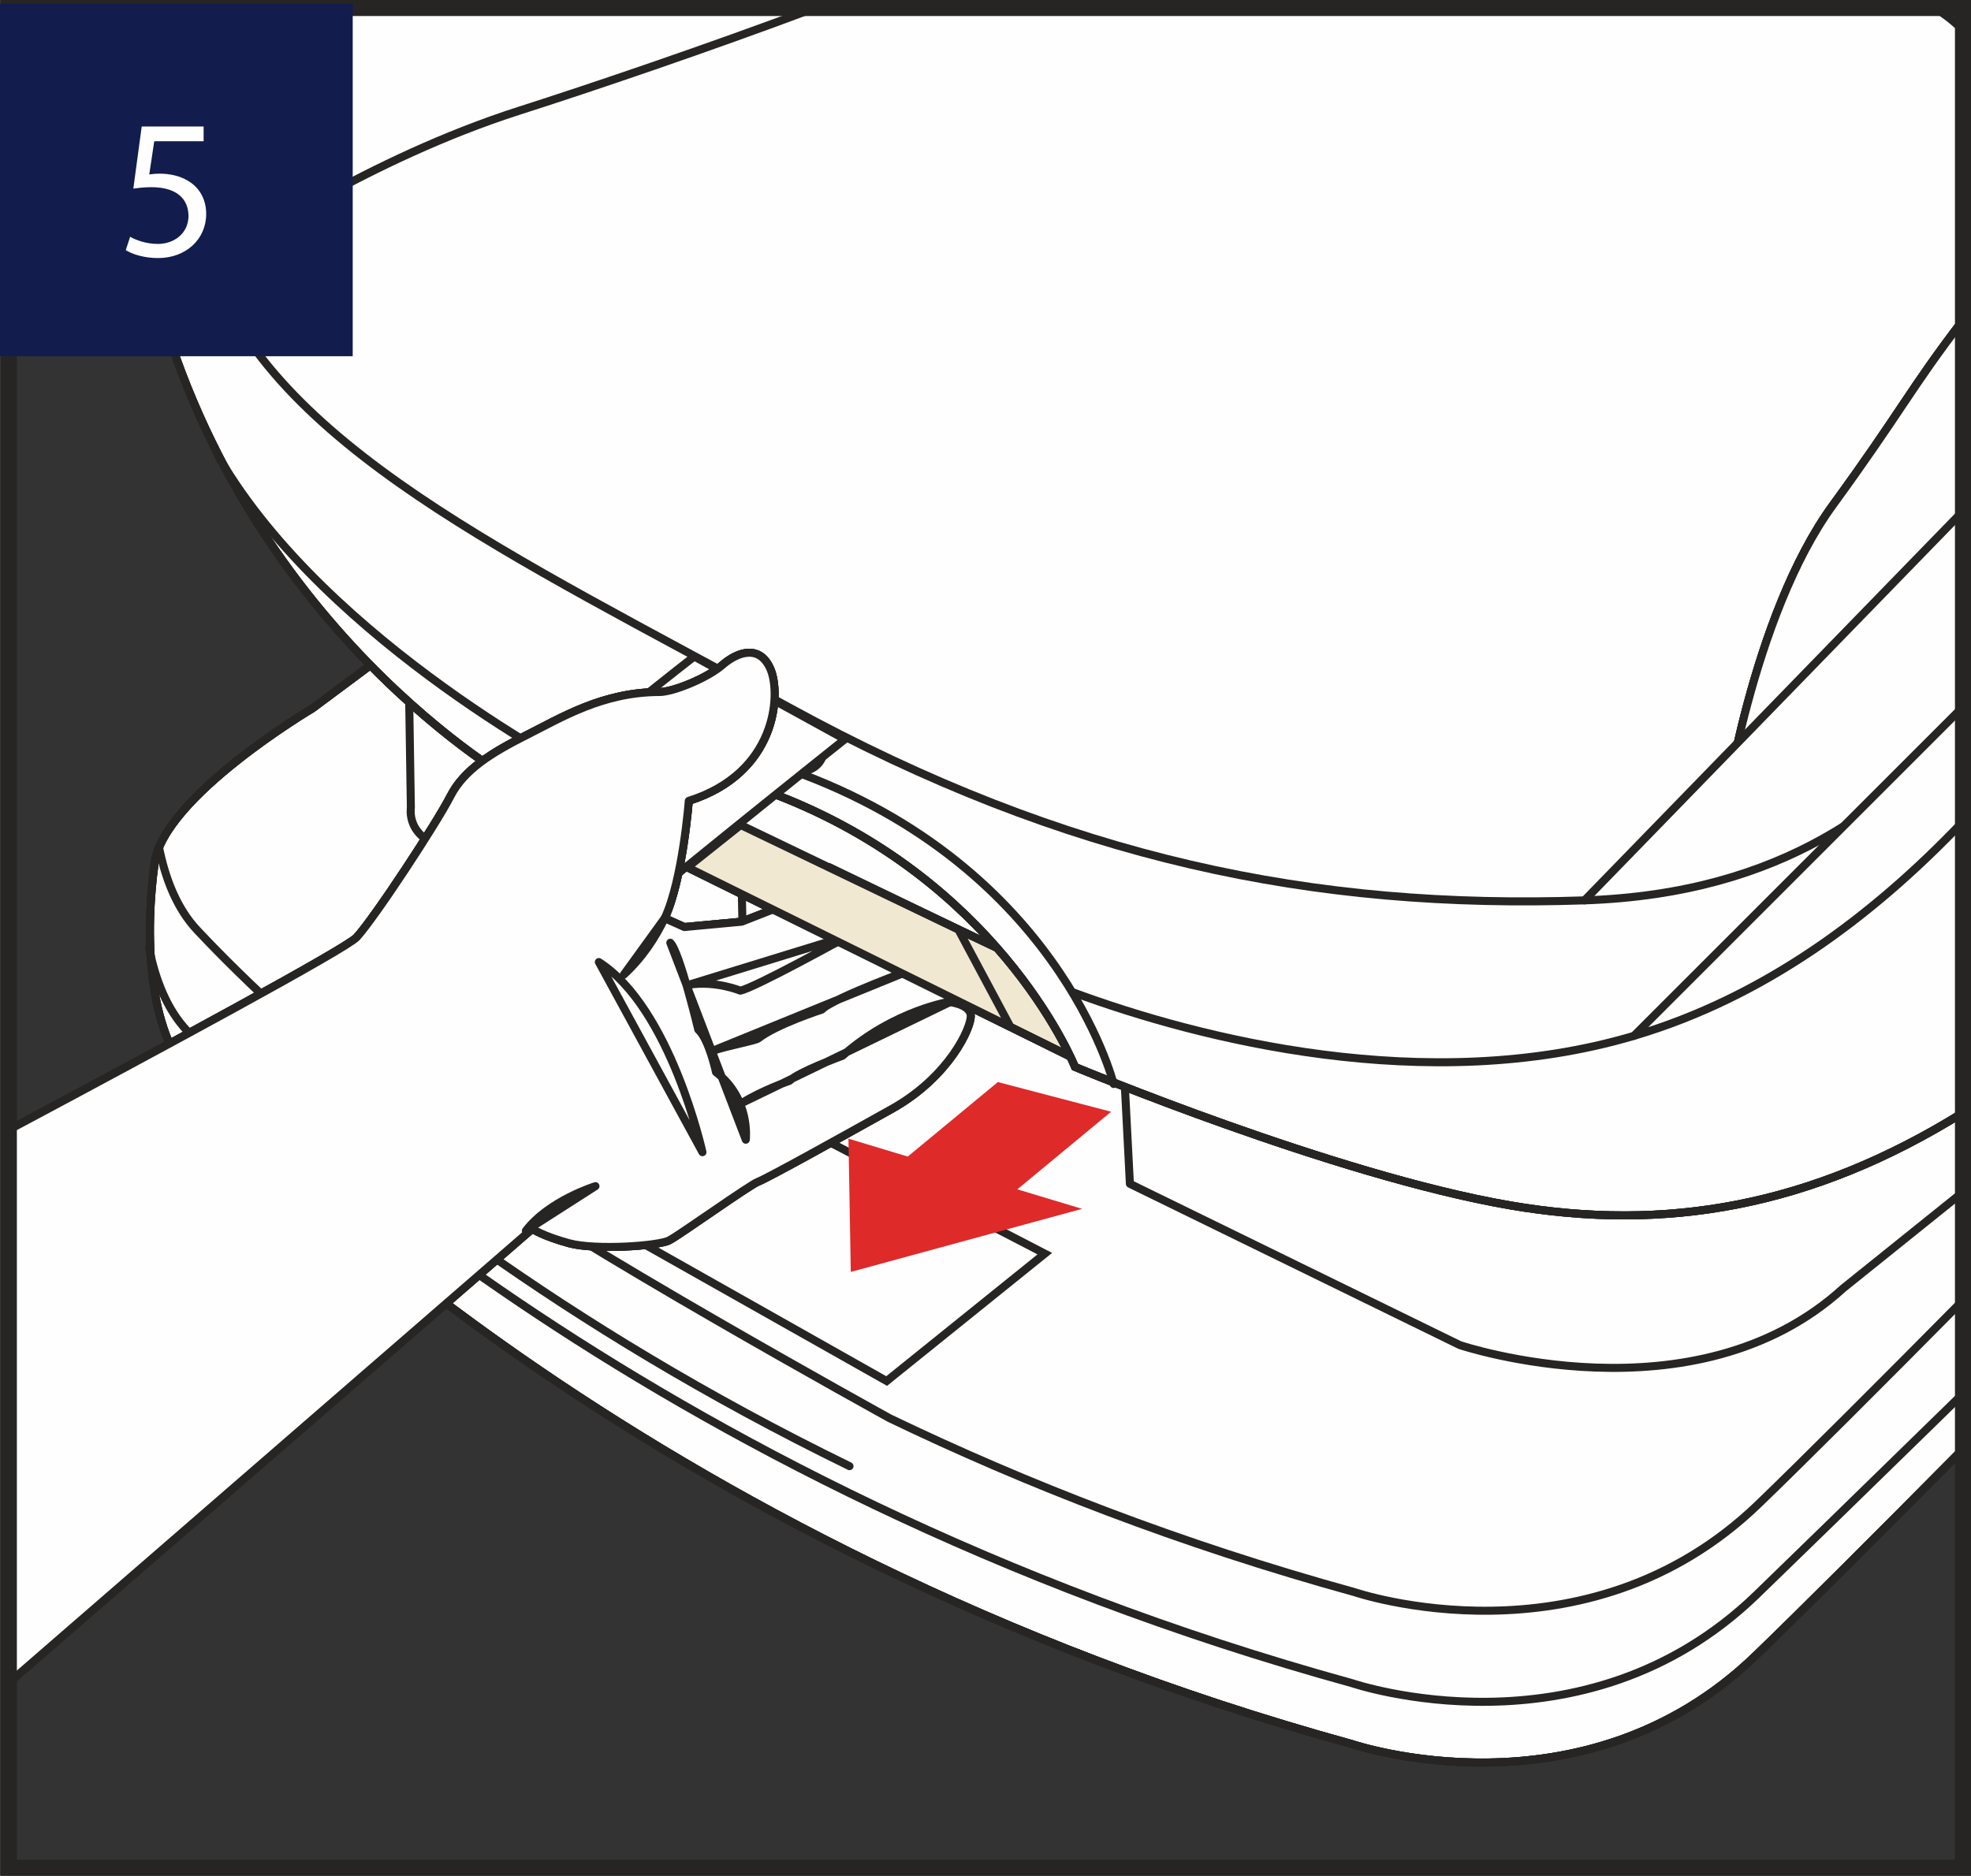 <?xml version="1.0" encoding="UTF-8"?>
<!DOCTYPE svg PUBLIC "-//W3C//DTD SVG 1.1//EN" "http://www.w3.org/Graphics/SVG/1.1/DTD/svg11.dtd">
<!-- Creator: CorelDRAW 2018 (64-Bit) -->
<svg xmlns="http://www.w3.org/2000/svg" xml:space="preserve" width="43.341mm" height="41.256mm" version="1.1" style="shape-rendering:geometricPrecision; text-rendering:geometricPrecision; image-rendering:optimizeQuality; fill-rule:evenodd; clip-rule:evenodd"
viewBox="0 0 2053.39 1954.62"
 xmlns:xlink="http://www.w3.org/1999/xlink">
 <rect x="0" y="0" width="2053.39" height="1954.62" fill="#333333" stroke="none"/>
 <defs>
  <style type="text/css">
   <![CDATA[
    .str3 {stroke:#262523;stroke-width:16.71;stroke-miterlimit:4}
    .str0 {stroke:#262523;stroke-width:8.36;stroke-miterlimit:10}
    .str1 {stroke:#262523;stroke-width:8.36;stroke-linecap:round;stroke-linejoin:round;stroke-miterlimit:10}
    .str2 {stroke:#262523;stroke-width:8.36;stroke-linecap:round;stroke-linejoin:round;stroke-miterlimit:4}
    .fil1 {fill:none;fill-rule:nonzero}
    .fil0 {fill:#FEFEFE;fill-rule:nonzero}
    .fil3 {fill:#DE2A29;fill-rule:nonzero}
    .fil2 {fill:#F0E8D0;fill-rule:nonzero}
    .fil4 {fill:#121C4D;fill-rule:nonzero}
   ]]>
  </style>
 </defs>
 <g id="katman_x0020_1">
  <path class="fil0" d="M2045.08 1510.01c-89.91,90.79 -168.58,169.42 -216.29,215.43 -180.34,173.99 -420.81,91.76 -420.81,91.76 -746.96,-205.66 -1155.11,-636.11 -1205.82,-689.86 -50.62,-53.78 -50.62,-158.31 -41.11,-227.86 9.49,-69.61 164.55,-161.39 164.55,-161.39l142.72 -106.27 1576.77 -315.66 0 1193.85z"/>
  <path class="fil1 str0" d="M2045.08 1510.01c-89.91,90.79 -168.58,169.42 -216.29,215.43 -180.34,173.99 -420.81,91.76 -420.81,91.76 -746.96,-205.66 -1155.11,-636.11 -1205.82,-689.86 -50.62,-53.78 -50.62,-158.31 -41.11,-227.86 9.49,-69.61 164.55,-161.39 164.55,-161.39l142.72 -106.27 1576.77 -315.66"/>
  <path class="fil1 str0" d="M2045.08 1510.01c-89.91,90.79 -168.58,169.42 -216.29,215.43 -180.34,173.99 -420.81,91.76 -420.81,91.76 -746.96,-205.66 -1155.11,-636.11 -1205.82,-689.86 -50.62,-53.78 -50.62,-158.31 -41.11,-227.86 9.49,-69.61 164.55,-161.39 164.55,-161.39l142.72 -106.27"/>
  <path class="fil1 str1" d="M2045.08 1510.01c-89.91,90.79 -168.58,169.42 -216.29,215.43 -180.34,173.99 -420.81,91.76 -420.81,91.76 -746.96,-205.66 -1155.11,-636.11 -1205.82,-689.86 -50.62,-53.78 -50.62,-158.31 -41.11,-227.86 9.49,-69.61 164.55,-161.39 164.55,-161.39l142.72 -106.27"/>
  <path class="fil1 str1" d="M2045.08 1354.96c-88.54,89.44 -165.92,166.78 -213.06,212.25 -180.41,174.06 -420.94,91.81 -420.94,91.81 -181.58,-50.04 -343.13,-113.29 -484.4,-181.26 0,0 -343.85,-189.57 -438.62,-262.83 -165.17,-121.58 -259.95,-221.64 -282.72,-245.78 -20.97,-22.4 -33.23,-53.35 -39.81,-87"/>
  <path class="fil1 str1" d="M503.64 1302.62c103.24,72.92 230.56,151.61 381.37,225.15"/>
  <path class="fil1 str1" d="M155.26 987.36c6.53,33.7 18.79,64.65 39.83,86.96 50.58,53.74 466.75,473.92 1213.59,679.62 0,0 240.58,82.26 420.96,-91.84 24.63,-23.76 111.5,-108.33 215.45,-209.92"/>
  <path class="fil0" d="M779.9 1146.54l308.59 159.8 -164.77 132.74 -319.62 -180.46 151.53 -110.31c0,0 9.78,-8.98 24.27,-1.77z"/>
  <path class="fil1 str0" d="M779.9 1146.54l308.59 159.8 -164.77 132.74 -319.62 -180.46 151.53 -110.31c0,0 9.78,-8.98 24.27,-1.77"/>
  <path class="fil1 str1" d="M2045.08 1242.11l-124.68 100.19c-155.09,141.58 -399.53,59.32 -399.53,59.32l-343.74 -168.07 -7.93 -153.68"/>
  <path class="fil1 str1" d="M425.35 669.71l2.69 172.12c0,0 -4.15,24.75 23.41,36.7l323.53 158.21 116.43 -76.25"/>
  <line class="fil1 str1" x1="774.99" y1="1036.77" x2="772.16" y2= "897.14" />
  <path class="fil1 str1" d="M695.91 874.52c0,0 -88.1,-9.68 -69.41,-88.75"/>
  <polygon class="fil2" points="1151.04,1041.17 695.58,824.59 691.27,891.43 1129.44,1108.11 "/>
  <polyline class="fil1 str0" points="1151.04,1041.17 695.58,824.59 691.27,891.43 1129.44,1108.11 1151.04,1041.17 "/>
  <polyline class="fil1 str0" points="1151.04,1041.17 695.58,824.59 691.27,891.43 1129.44,1108.11 1151.04,1041.17 "/>
  <polyline class="fil1 str1" points="1151.04,1041.17 695.58,824.59 691.27,891.43 1129.44,1108.11 1151.04,1041.17 "/>
  <path class="fil0" d="M110.73 8.36c7.44,92.5 24.18,188.96 47.75,282.37 91.89,364.36 379.72,525.35 379.72,525.35 10.08,2.91 50.81,23.73 60.61,27.93 10.09,4.31 54.32,-82.53 229.85,-7.69 219.25,93.45 291.24,275.43 291.24,275.43 0,0 269.61,112.62 453.13,144.24 162.13,27.93 314.35,1.55 472.05,-96.57l0 -1128.13c-8.88,-8.63 -18.64,-16.33 -29.13,-22.94l0 0 -1905.22 0z"/>
  <path class="fil1 str0" d="M110.73 8.36c7.44,92.5 24.18,188.96 47.75,282.37 91.89,364.36 379.72,525.35 379.72,525.35 10.08,2.91 50.81,23.73 60.61,27.93 10.09,4.31 54.32,-82.53 229.85,-7.69 219.25,93.45 291.24,275.43 291.24,275.43 0,0 269.61,112.62 453.13,144.24 162.13,27.93 314.35,1.55 472.05,-96.57"/>
  <path class="fil1 str0" d="M110.73 8.36c7.44,92.5 24.18,188.96 47.75,282.37 91.89,364.36 379.72,525.35 379.72,525.35 10.08,2.91 50.81,23.73 60.61,27.93 10.09,4.31 54.32,-82.53 229.85,-7.69 219.25,93.45 291.24,275.43 291.24,275.43 0,0 269.61,112.62 453.13,144.24 162.13,27.93 314.35,1.55 472.05,-96.57"/>
  <path class="fil1 str1" d="M110.73 8.36c7.44,92.5 24.18,188.96 47.75,282.37 91.89,364.36 379.72,525.35 379.72,525.35 10.08,2.91 50.81,23.73 60.61,27.93 10.09,4.31 54.32,-82.53 229.85,-7.69 219.25,93.45 291.24,275.43 291.24,275.43 0,0 269.61,112.62 453.13,144.24 162.13,27.93 314.35,1.55 472.05,-96.57"/>
  <path class="fil1 str1" d="M1650.74 938.2c-280.07,9.45 -537.82,-41.68 -829.48,-201.55 -291.32,-159.67 -536.23,-271.8 -605.06,-464.06 -25.78,-72 -49.23,-164.65 -61.36,-264.24"/>
  <path class="fil1 str1" d="M580.53 835.72c0,0 74.57,-89.75 229.9,-37.96 291.56,97.14 349.79,331.79 349.79,331.79"/>
  <path class="fil1 str1" d="M1118.98 1034.42c129.33,47.79 367.54,108.91 583.28,44.96"/>
  <path class="fil1 str1" d="M250.27 257.61c0,0 132.92,-91.79 291.14,-142.4 76.73,-24.57 195.13,-64.75 307.56,-106.85"/>
  <path class="fil1 str1" d="M610.71 808.74c0,0 -268.95,-137.37 -382.65,-332.29"/>
  <path class="fil1 str0" d="M38.29 8.36c-10.48,6.62 -20.24,14.33 -29.07,22.94l0 1913.35c0.5,0.54 1.08,1.08 1.65,1.61l2032.54 0c0.57,-0.52 1.09,-1.04 1.66,-1.59l0 -1913.37c-8.88,-8.63 -18.64,-16.32 -29.13,-22.94l-1977.65 0z"/>
  <path class="fil0" d="M858.25 779.89c0.48,12.53 -9.41,22.98 -22.04,23.51 -12.14,0.45 -22.73,-9.19 -23.2,-21.69 -0.52,-12.64 9.21,-23.15 21.48,-23.62 12.75,-0.48 23.4,9.16 23.77,21.8z"/>
  <path class="fil1 str2" d="M858.25 779.89c0.48,12.53 -9.41,22.98 -22.04,23.51 -12.14,0.45 -22.73,-9.19 -23.2,-21.69 -0.52,-12.64 9.21,-23.15 21.48,-23.62 12.75,-0.48 23.4,9.16 23.77,21.8"/>
  <path class="fil0" d="M846.96 780.27c0.17,6.37 -4.75,11.53 -10.98,11.8 -6.1,0.3 -11.41,-4.6 -11.66,-10.85 -0.23,-6.27 4.56,-11.55 10.76,-11.8 6.35,-0.18 11.65,4.58 11.88,10.85z"/>
  <path class="fil1 str2" d="M846.96 780.27c0.17,6.37 -4.75,11.53 -10.98,11.8 -6.1,0.3 -11.41,-4.6 -11.66,-10.85 -0.23,-6.27 4.56,-11.55 10.76,-11.8 6.35,-0.18 11.65,4.58 11.88,10.85"/>
  <path class="fil0" d="M278.59 1283.31c77.22,-96.56 601.57,-512.98 601.57,-512.98l-156.91 -86.23c0,0 -415.48,321.17 -546.51,513.23l101.85 85.98z"/>
  <path class="fil1 str0" d="M278.59 1283.31c77.22,-96.56 601.57,-512.98 601.57,-512.98l-156.91 -86.23c0,0 -415.48,321.17 -546.51,513.23l101.85 85.98"/>
  <path class="fil0" d="M9.21 1177.34c159.43,-85.07 351.06,-188.58 362.27,-200.57 19.07,-20.76 83.55,-119.17 97.79,-147.13 14.27,-27.93 43.52,-45.58 79.44,-63.71 35.93,-18 79.15,-44.84 138.47,-44.84 13.77,0 49.39,-14.22 65.49,-28.2 16.08,-13.95 39.06,-21.51 50.11,4.65 11.03,26.24 6.25,108.05 -85.2,136.97 0,0 -6.32,82.45 -25.11,122.31l20.52 9.18 59.82 -5.6 65.25 -25.57c0,0 35.72,-8.29 44.43,10.26 8.71,18.72 -12.03,37.5 -12.03,37.5 0,0 54.4,-29.4 70.77,-4.88 11.72,17.47 1.22,32.52 1.22,32.52 0,0 34.57,-11.4 46.9,10.12 0,0 6.49,12.72 -2.09,23.51 0,0 23.57,2.16 24.05,14.59 0.5,12.45 -22.48,63.33 -81.57,96.69 -59.22,33.16 -131.05,72.91 -140.03,76.28 -8.79,3.26 -81.16,55.11 -92.45,61.02 -11.29,5.96 -76.93,10.46 -104.29,3.06 -27.18,-7.4 -38.49,-14.98 -38.49,-14.98l-545.28 472.96 0 -576.15z"/>
  <path class="fil1 str0" d="M9.21 1177.34c159.43,-85.07 351.06,-188.58 362.27,-200.57 19.07,-20.76 83.55,-119.17 97.79,-147.13 14.27,-27.93 43.52,-45.58 79.44,-63.71 35.93,-18 79.15,-44.84 138.47,-44.84 13.77,0 49.39,-14.22 65.49,-28.2 16.08,-13.95 39.06,-21.51 50.11,4.65 11.03,26.24 6.25,108.05 -85.2,136.97 0,0 -6.32,82.45 -25.11,122.31l20.52 9.18 59.82 -5.6 65.25 -25.57c0,0 35.72,-8.29 44.43,10.26 8.71,18.72 -12.03,37.5 -12.03,37.5 0,0 54.4,-29.4 70.77,-4.88 11.72,17.47 1.22,32.52 1.22,32.52 0,0 34.57,-11.4 46.9,10.12 0,0 6.49,12.72 -2.09,23.51 0,0 23.57,2.16 24.05,14.59 0.5,12.45 -22.48,63.33 -81.57,96.69 -59.22,33.16 -131.05,72.91 -140.03,76.28 -8.79,3.26 -81.16,55.11 -92.45,61.02 -11.29,5.96 -76.93,10.46 -104.29,3.06 -27.18,-7.4 -38.49,-14.98 -38.49,-14.98l-545.28 472.96"/>
  <path class="fil0" d="M9.21 1177.34c159.43,-85.07 351.06,-188.58 362.27,-200.57 19.07,-20.76 83.55,-119.17 97.79,-147.13 14.27,-27.93 43.52,-45.58 79.44,-63.71 35.93,-18 79.15,-44.84 138.47,-44.84 13.77,0 49.39,-14.22 65.49,-28.2 16.08,-13.95 39.06,-21.51 50.11,4.65 11.03,26.24 6.25,108.05 -85.2,136.97 0,0 -6.32,82.45 -25.11,122.31l20.52 9.18 59.82 -5.6 65.25 -25.57c0,0 35.72,-8.29 44.43,10.26 8.71,18.72 -12.03,37.5 -12.03,37.5 0,0 54.4,-29.4 70.77,-4.88 11.72,17.47 1.22,32.52 1.22,32.52 0,0 34.57,-11.4 46.9,10.12 0,0 6.49,12.72 -2.09,23.51 0,0 23.57,2.16 24.05,14.59 0.5,12.45 -22.48,63.33 -81.57,96.69 -59.22,33.16 -131.05,72.91 -140.03,76.28 -8.79,3.26 -81.16,55.11 -92.45,61.02 -11.29,5.96 -76.93,10.46 -104.29,3.06 -27.18,-7.4 -38.49,-14.98 -38.49,-14.98l-545.28 472.96 0 -576.15z"/>
  <path class="fil1 str0" d="M9.21 1177.34c159.43,-85.07 351.06,-188.58 362.27,-200.57 19.07,-20.76 83.55,-119.17 97.79,-147.13 14.27,-27.93 43.52,-45.58 79.44,-63.71 35.93,-18 79.15,-44.84 138.47,-44.84 13.77,0 49.39,-14.22 65.49,-28.2 16.08,-13.95 39.06,-21.51 50.11,4.65 11.03,26.24 6.25,108.05 -85.2,136.97 0,0 -6.32,82.45 -25.11,122.31l20.52 9.18 59.82 -5.6 65.25 -25.57c0,0 35.72,-8.29 44.43,10.26 8.71,18.72 -12.03,37.5 -12.03,37.5 0,0 54.4,-29.4 70.77,-4.88 11.72,17.47 1.22,32.52 1.22,32.52 0,0 34.57,-11.4 46.9,10.12 0,0 6.49,12.72 -2.09,23.51 0,0 23.57,2.16 24.05,14.59 0.5,12.45 -22.48,63.33 -81.57,96.69 -59.22,33.16 -131.05,72.91 -140.03,76.28 -8.79,3.26 -81.16,55.11 -92.45,61.02 -11.29,5.96 -76.93,10.46 -104.29,3.06 -27.18,-7.4 -38.49,-14.98 -38.49,-14.98l-545.28 472.96"/>
  <path class="fil0" d="M713.99 845.89c0,0 7.25,-53.97 -17.95,-77.59l17.95 77.59z"/>
  <path class="fil1 str2" d="M713.99 845.89c0,0 7.25,-53.97 -17.95,-77.59l17.95 77.59"/>
  <path class="fil0" d="M789.99 684.39l-18.59 26.72c0,0 -12.13,-11.2 -30.08,-9.59l48.67 -17.13z"/>
  <path class="fil1 str2" d="M789.99 684.39l-18.59 26.72c0,0 -12.13,-11.2 -30.08,-9.59l48.67 -17.13"/>
  <path class="fil0" d="M1795.27 851.87c0,0 29.83,-209.88 114.42,-325.79 70.96,-97.4 80.85,-121.42 135.39,-192.5l0 388.3 -249.81 129.99z"/>
  <path class="fil1 str0" d="M1795.27 851.87c0,0 29.83,-209.88 114.42,-325.79 70.96,-97.4 80.85,-121.42 135.39,-192.5m0 388.3l-249.81 129.99"/>
  <path class="fil0" d="M1795.27 851.87c0,0 29.83,-209.88 114.42,-325.79 70.96,-97.4 80.85,-121.42 135.39,-192.5l0 388.3 -249.81 129.99z"/>
  <path class="fil1 str0" d="M1795.27 851.87c0,0 29.83,-209.88 114.42,-325.79 70.96,-97.4 80.85,-121.42 135.39,-192.5m0 388.3l-249.81 129.99"/>
  <path class="fil0" d="M1795.27 851.87c0,0 29.83,-209.88 114.42,-325.79 70.96,-97.4 80.85,-121.42 135.39,-192.5l0 388.3 -249.81 129.99z"/>
  <path class="fil1 str1" d="M1795.27 851.87c0,0 29.83,-209.88 114.42,-325.79 70.96,-97.4 80.85,-121.42 135.39,-192.5m0 388.3l-249.81 129.99"/>
  <path class="fil0" d="M2045.08 751.31c-74.53,85.77 -185.67,179.81 -394.34,186.9l394.34 -405.67 0 218.78z"/>
  <path class="fil1 str1" d="M2045.08 751.31c-74.53,85.77 -185.67,179.81 -394.34,186.9l394.34 -405.67"/>
  <path class="fil0" d="M1702.23 1079.39c134.91,-39.97 247.56,-123.38 342.85,-223.33l0 -119.55 -342.85 342.87z"/>
  <path class="fil1 str1" d="M1702.23 1079.39c134.91,-39.97 247.56,-123.38 342.85,-223.33m0 -119.55l-342.85 342.87"/>
  <path class="fil0" d="M9.21 1177.34c159.43,-85.07 351.06,-188.58 362.27,-200.57 19.07,-20.76 83.55,-119.17 97.79,-147.13 14.27,-27.93 43.52,-45.58 79.44,-63.71 35.93,-18 79.15,-44.84 138.47,-44.84 13.77,0 49.39,-14.22 65.49,-28.2 16.08,-13.95 39.06,-21.51 50.11,4.65 11.03,26.24 6.25,108.05 -85.2,136.97 0,0 -6.32,82.45 -25.11,122.31l20.52 9.18 59.82 -5.6 65.25 -25.57c0,0 35.72,-8.29 44.43,10.26 8.71,18.72 -12.03,37.5 -12.03,37.5 0,0 54.4,-29.4 70.77,-4.88 11.72,17.47 1.22,32.52 1.22,32.52 0,0 34.57,-11.4 46.9,10.12 0,0 6.49,12.72 -2.09,23.51 0,0 23.57,2.16 24.05,14.59 0.5,12.45 -22.48,63.33 -81.57,96.69 -59.22,33.16 -131.05,72.91 -140.03,76.28 -8.79,3.26 -81.16,55.11 -92.45,61.02 -11.29,5.96 -76.93,10.46 -104.29,3.06 -27.18,-7.4 -38.49,-14.98 -38.49,-14.98l-545.28 472.96 0 -576.15z"/>
  <path class="fil1 str2" d="M9.21 1177.34c159.43,-85.07 351.06,-188.58 362.27,-200.57 19.07,-20.76 83.55,-119.17 97.79,-147.13 14.27,-27.93 43.52,-45.58 79.44,-63.71 35.93,-18 79.15,-44.84 138.47,-44.84 13.77,0 49.39,-14.22 65.49,-28.2 16.08,-13.95 39.06,-21.51 50.11,4.65 11.03,26.24 6.25,108.05 -85.2,136.97 0,0 -6.32,82.45 -25.11,122.31l20.52 9.18 59.82 -5.6 65.25 -25.57c0,0 35.72,-8.29 44.43,10.26 8.71,18.72 -12.03,37.5 -12.03,37.5 0,0 54.4,-29.4 70.77,-4.88 11.72,17.47 1.22,32.52 1.22,32.52 0,0 34.57,-11.4 46.9,10.12 0,0 6.49,12.72 -2.09,23.51 0,0 23.57,2.16 24.05,14.59 0.5,12.45 -22.48,63.33 -81.57,96.69 -59.22,33.16 -131.05,72.91 -140.03,76.28 -8.79,3.26 -81.16,55.11 -92.45,61.02 -11.29,5.96 -76.93,10.46 -104.29,3.06 -27.18,-7.4 -38.49,-14.98 -38.49,-14.98l-545.28 472.96"/>
  <path class="fil0" d="M692.45 956.81c-9.49,19.96 -23.12,41.02 -42.67,58.92l42.67 -58.92z"/>
  <path class="fil1 str2" d="M692.45 956.81c-9.49,19.96 -23.12,41.02 -42.67,58.92l42.67 -58.92"/>
  <path class="fil0" d="M731.82 1200.62c0,0 -33.14,-150.42 -107.94,-198.16l107.94 198.16z"/>
  <path class="fil1 str2" d="M731.82 1200.62c0,0 -33.14,-150.42 -107.94,-198.16l107.94 198.16"/>
  <path class="fil0" d="M620.36 1236c0,0 -48.41,14.93 -72.49,46.46l72.49 -46.46z"/>
  <path class="fil1 str2" d="M620.36 1236c0,0 -48.41,14.93 -72.49,46.46l72.49 -46.46"/>
  <path class="fil0" d="M991.42 1043.38c0,0 -59.3,8.64 -113.7,56.78 0,0 -45.95,16.73 -55.09,26.02 0,0 -29.05,10.11 -49.45,23.01l218.25 -105.81z"/>
  <path class="fil1 str2" d="M991.42 1043.38c0,0 -59.3,8.64 -113.7,56.78 0,0 -45.95,16.73 -55.09,26.02 0,0 -29.05,10.11 -49.45,23.01l218.25 -105.81"/>
  <path class="fil0" d="M776.96 1187.61c0,0 5.32,-42.49 -31.02,-70.4 0,0 -7.34,-34.38 -18.47,-44.29 0,0 -19.47,-81.45 -29.15,-90.56l78.64 205.25z"/>
  <path class="fil1 str2" d="M776.96 1187.61c0,0 5.32,-42.49 -31.02,-70.4 0,0 -7.34,-34.38 -18.47,-44.29 0,0 -19.47,-81.45 -29.15,-90.56l78.64 205.25"/>
  <path class="fil0" d="M961.18 1005.83c0,0 -93.77,34.05 -104.97,46.2 0,0 -47.38,15.31 -66.22,30.05 -3.36,2.49 -31.54,7.49 -47.98,13.04l219.17 -89.29z"/>
  <path class="fil1 str2" d="M961.18 1005.83c0,0 -93.77,34.05 -104.97,46.2 0,0 -47.38,15.31 -66.22,30.05 -3.36,2.49 -31.54,7.49 -47.98,13.04l219.17 -89.29"/>
  <path class="fil0" d="M885.08 974.6c0,0 -99.67,55.24 -113.91,57.68 0,0 -25.32,-10.58 -53.54,-6.15l167.44 -51.53z"/>
  <path class="fil1 str2" d="M885.08 974.6c0,0 -99.67,55.24 -113.91,57.68 0,0 -25.32,-10.58 -53.54,-6.15l167.44 -51.53"/>
  <polygon class="fil2" points="1052.67,1070.08 716.18,903.79 771.62,859.65 998.46,968.68 "/>
  <polyline class="fil1 str0" points="1052.67,1070.08 716.18,903.79 771.62,859.65 998.46,968.68 1052.67,1070.08 "/>
  <line class="fil1" x1="1014.94" y1="976.41" x2="862.5" y2= "902.94" />
  <line class="fil1 str0" x1="1014.94" y1="976.41" x2="862.5" y2= "902.94" />
  <polygon class="fil3" points="883.91,1186.52 945.7,1205.17 1039.57,1127.54 1157.56,1158.45 1059.87,1239.32 1127.31,1259.64 886.36,1325.38 "/>
  <polygon class="fil1 str3" points="9.22,8.36 9.22,8.36 9.22,1946.26 2045.04,1946.26 2045.04,8.36 "/>
  <polygon class="fil4" points="-0,3.77 -0,3.77 -0,371.19 367.45,371.19 367.45,3.77 "/>
  <path class="fil0" d="M212.12 147.16l-51.43 0 -5.2 34.63c3.13,-0.42 6.04,-0.83 11.02,-0.83 10.36,0 20.72,2.29 29.03,7.27 10.58,6.02 19.27,17.63 19.27,34.63 0,26.34 -20.94,46.05 -50.19,46.05 -14.73,0 -27.16,-4.15 -33.6,-8.29l4.58 -13.91c5.58,3.33 16.58,7.47 28.82,7.47 17.22,0 31.94,-11.21 31.94,-29.25 -0.2,-17.42 -11.82,-29.87 -38.79,-29.87 -7.68,0 -13.67,0.84 -18.67,1.45l8.73 -64.7 64.5 0 0 15.35z"/>
 </g>
</svg>
